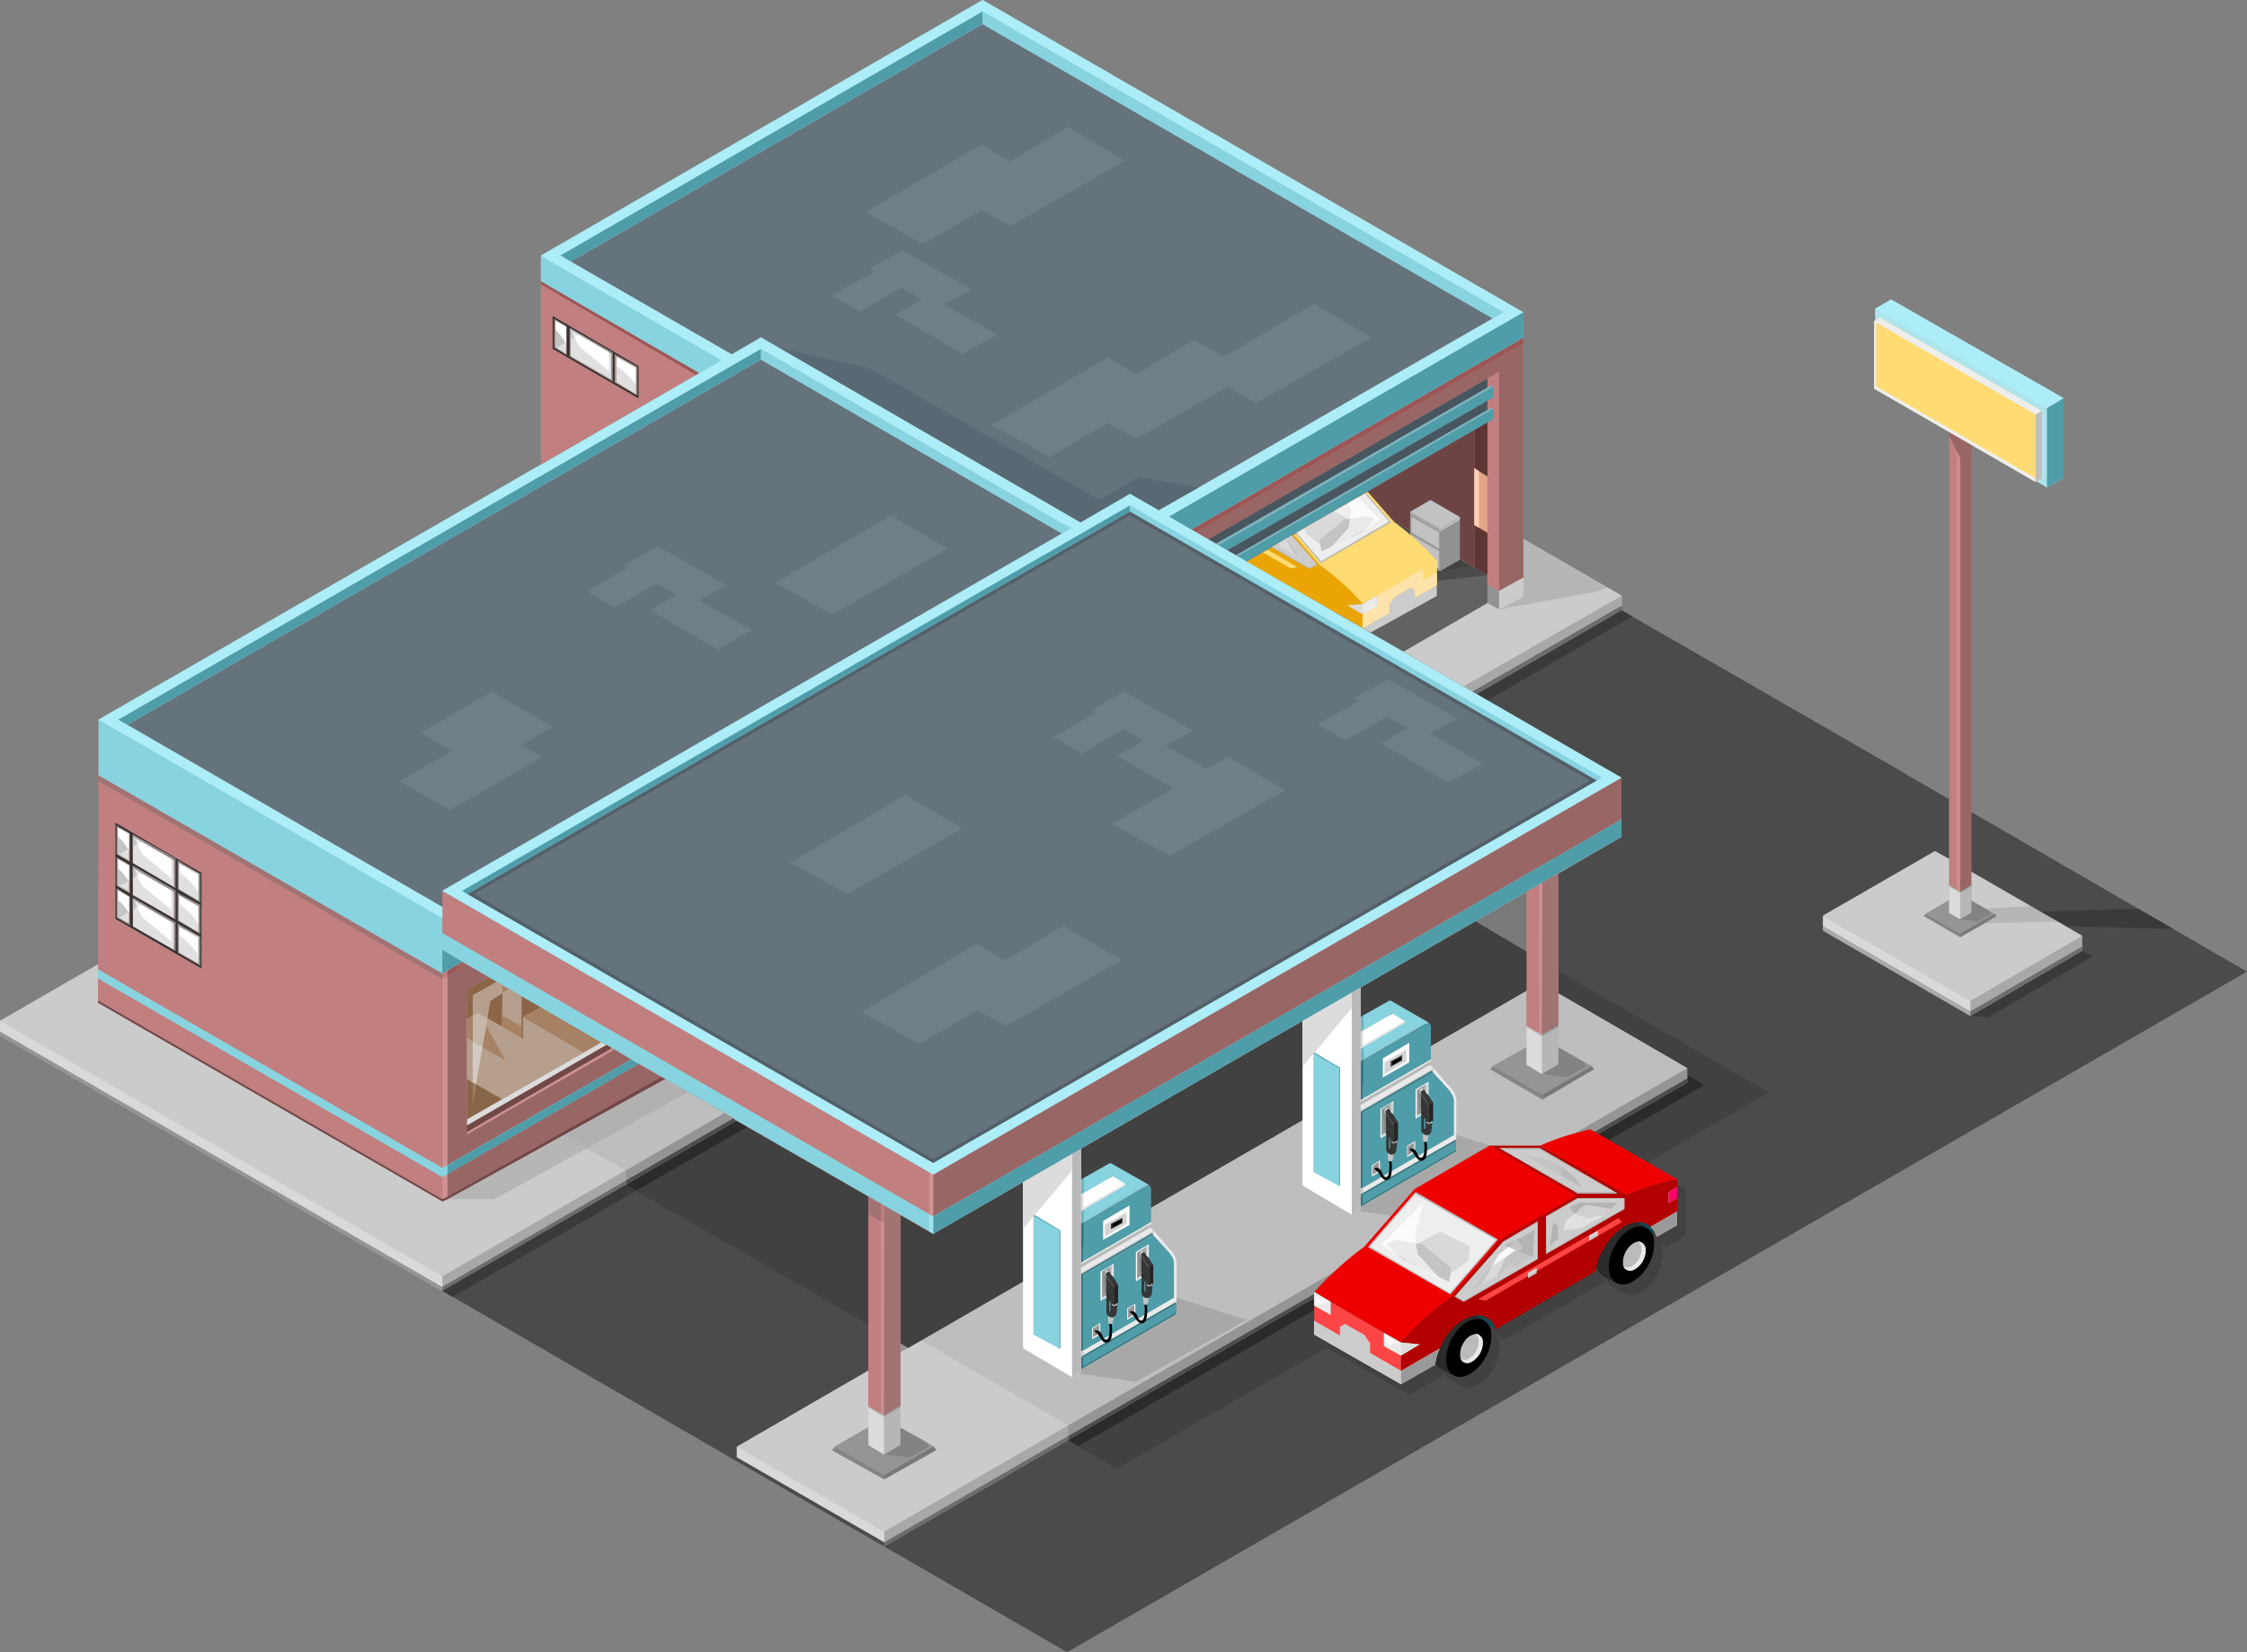 <svg xmlns="http://www.w3.org/2000/svg" viewBox="0 0 537.42 395.16"><rect x="0" y="0" width="537.42" height="395.16" fill="#808080" stroke="none"/><defs><style>.cls-1{fill:#bfbebe;}.cls-1,.cls-10,.cls-11,.cls-12,.cls-13,.cls-14,.cls-15,.cls-16,.cls-17,.cls-18,.cls-19,.cls-2,.cls-20,.cls-21,.cls-22,.cls-23,.cls-24,.cls-25,.cls-26,.cls-27,.cls-28,.cls-29,.cls-3,.cls-30,.cls-31,.cls-32,.cls-33,.cls-34,.cls-35,.cls-36,.cls-37,.cls-38,.cls-39,.cls-4,.cls-40,.cls-41,.cls-42,.cls-43,.cls-44,.cls-45,.cls-46,.cls-47,.cls-48,.cls-49,.cls-5,.cls-50,.cls-51,.cls-52,.cls-53,.cls-54,.cls-55,.cls-56,.cls-57,.cls-58,.cls-59,.cls-6,.cls-60,.cls-61,.cls-62,.cls-63,.cls-64,.cls-65,.cls-66,.cls-67,.cls-68,.cls-69,.cls-7,.cls-70,.cls-71,.cls-72,.cls-73,.cls-74,.cls-75,.cls-76,.cls-77,.cls-78,.cls-79,.cls-8,.cls-80,.cls-81,.cls-82,.cls-83,.cls-84,.cls-85,.cls-86,.cls-87,.cls-88,.cls-89,.cls-9,.cls-90,.cls-91,.cls-92,.cls-93{fill-rule:evenodd;}.cls-2{fill:#b6b6b6;}.cls-3{fill:#cbcbcb;}.cls-4{fill:#939393;}.cls-5{fill:#797979;}.cls-6{fill:#a8a8a8;}.cls-7{fill:#626262;}.cls-8{fill:#959595;}.cls-9{fill:#858585;}.cls-10{fill:#4d4d4d;}.cls-11{fill:#838383;}.cls-12{fill:#dbdbdb;}.cls-13{fill:#6d6d6d;}.cls-14{fill:#d9d9d9;}.cls-15{fill:#b1b1b1;}.cls-16{fill:#4b4b4b;}.cls-17{fill:#424242;}.cls-18{fill:#3a3a3a;}.cls-19{fill:#414141;}.cls-20{fill:#2b2b2b;}.cls-21{fill:#c17f7f;}.cls-22{fill:#9d5656;}.cls-23{fill:#966;}.cls-24{fill:#5d3535;}.cls-25{fill:#6d4444;}.cls-26{fill:#ce9292;}.cls-27{fill:#a17373;}.cls-28{fill:#714848;}.cls-29{fill:#65737c;}.cls-30{fill:#596974;}.cls-31{fill:#536069;}.cls-32{fill:#999;}.cls-33{fill:#333;}.cls-34{fill:#e0e0e0;}.cls-35{fill:#c4c4c4;}.cls-36{fill:#fff;}.cls-37{fill:#e9e9e9;}.cls-38{fill:#707e87;}.cls-39{fill:#87d3df;}.cls-40{fill:#6fbac6;}.cls-41{fill:#4f9da9;}.cls-42{fill:#aaf0fc;}.cls-43{fill:#eaeaea;}.cls-44{fill:#317a85;}.cls-45{fill:#ccc;}.cls-46{fill:#d4d4d4;}.cls-48{fill:#dcdcdc;}.cls-49{fill:#c2c2c2;}.cls-50{fill:#eee;}.cls-51{fill:#373737;}.cls-52{fill:#b3b3b3;}.cls-53{fill:#6f6f6f;}.cls-54{fill:#252525;}.cls-55{fill:#dfdfdf;}.cls-56{fill:#8b8b8b;}.cls-57{fill:#aeaeae;}.cls-58{fill:#b9b9b9;}.cls-59{fill:#aee4ec;}.cls-60{fill:#acedf7;}.cls-61{fill:#d18b8b;}.cls-62{fill:#ffdb73;}.cls-63{fill:#bfbfbf;}.cls-64{fill:#aaa;}.cls-65{fill:#75b8c3;}.cls-66{fill:#485660;}.cls-67{fill:#e2a689;}.cls-68{fill:#919191;}.cls-69{fill:#bbb;}.cls-70{fill:#9c9c9c;}.cls-71{fill:#ffcfb7;}.cls-72{fill:#b69f8c;}.cls-73{fill:#8c6546;}.cls-74{fill:#896548;}.cls-75{fill:#a68163;}.cls-76{fill:#c6b6a8;}.cls-77{fill:#d3cac3;}.cls-78{fill:#9f7b5e;}.cls-79{fill:#9ce1ec;}.cls-80{fill:#46b0ca;}.cls-81{fill:#fee4ab;}.cls-82{fill:#ddd;}.cls-83{fill:#eaa504;}.cls-84{fill:#fbfbfb;}.cls-85{fill:#0d4a51;}.cls-86{fill:#ef0000;}.cls-87{fill:#b30000;}.cls-88{fill:#fe4545;}.cls-89{fill:#c8c8c8;}.cls-90{fill:#f06;}.cls-91{fill:#d0d0d0;}.cls-92{fill:#e1e1e1;}.cls-93{fill:#f7f7f7;}</style></defs><title>Asset 1</title><g id="Layer_2" data-name="Layer 2"><g id="small_biz" data-name="small biz"><path class="cls-1" d="M364.33,138.09V128.9l23.56,13.58v2.42l-35.62,20.52-28.46-16.35,14.43-9.53,17.53-2v2.31l2.76,1.47Zm39.28,120.84L211.48,369.85v-1l-35.28-20.35V346l31.51-18.26v8.57l3.72,2.14,3.95-2.37V321.27l1.86,1.07,147.9-85.45v8.45l3.66,2.08v-.06l3.95-2.2v-7.67l30.89,17.92Zm-38.5-45.65v14.32l-12.34-7.27ZM107,286.83,159.11,258l16.29,9.41.79.62,2.65,1.41-70.62,40.75L0,247.66v-3.49l23.45-13.53v9.19l82.35,47.51Z"/><path class="cls-2" d="M383.66,140.06l.62.39-2,1-23.73,4.34,5.81-3V128.9ZM211.42,338.85l-3.72-2.25v-.28l3.72,2.14v.4l3.95-2.37v9l-3.95,2.37Zm157.36-91-3.66-2.25v-.28l3.66,2.08v.45l3.94-2.37v9l-3.94,2.37ZM135.1,271.55l5.3,3.1L118.2,286.83H107Z"/><path class="cls-3" d="M335.7,155.84l20.07-11.61,2.76,1.52V141.3l5.81-3.21v4.68l-5.81,3,23.73-4.34,2-1,.51.28,3.1,1.75-37.82,21.7ZM211.48,366.36,176.19,346l31.51-18.26v13.58l-7.95,4.57-.79.9,12.51,7,12.51-7-.79-.9-1.41-.85-6.43-3.61V323.3l1.86-1,3-1.75,35.23,20.35ZM107,286.83H118.2l22.21-12.17,9.24,5.24L105.8,305.26,0,244.16l23.45-13.53v9.19l82.35,47.51Z"/><polygon class="cls-4" points="355.76 144.23 355.76 139.84 358.52 141.3 358.52 145.75 355.76 144.23"/><path class="cls-5" d="M384.79,140.74l-.51-.28-.62-.39Zm-15.89,121,11.72-6.82.68.79L368.9,263Zm-3.78-48.47v14.32l-12.34-7.27ZM211.48,353.84v-1.13l11.72-6.82.79.9ZM105,308.3l.85.45.9.56Z"/><path class="cls-6" d="M350.07,164.18l37.82-21.7v2.42l-35.62,20.52ZM255.44,343.47l-44,25.42v-2.54l44-25.42ZM149.65,279.9l.06,2.42L105.8,307.8v-2.54Z"/><polygon class="cls-7" points="355.76 144.23 335.7 155.84 323.81 149.08 338.24 139.55 355.76 137.52 355.76 139.84 355.76 144.23"/><path class="cls-8" d="M403.62,257.86,255.44,343.47v-2.54l109.74-63.3h.11l38.33-22.21Zm-192.2,81v-.4l3.95-2.37v.39Zm5.81-16.51-1.86,1v-2ZM368.9,261.75l-11.84-6.82,8.06-4.51v4.23l3.66,2.25,6.09.85,4.57-2.59-.39-1.07,1.58.85Zm-.11-13.87v-.51l3.94-2.2v.34Zm-147,97.17,1.41.85-11.72,6.82-11.72-6.82,7.95-4.57v4.28l3.72,2.25,6.2.73,4.62-2.59ZM0,246.7,105.8,307.8v1l-.85-.45L0,247.66Zm149.64,33.2,23.62-13.7,2.14,1.24-25.7,14.88Z"/><path class="cls-9" d="M357.06,254.93l11.84,6.82V263l-12.51-7.27ZM211.48,352.72v1.13l-12.51-7,.79-.9Z"/><path class="cls-10" d="M255.44,343.47l148.18-85.62v1.07l-148.18,85.5ZM149.7,282.32l25.7-14.88.79.62L149.7,283.33Z"/><path class="cls-11" d="M368.78,256.9l3.94-2.37v-4.06l6.31,3.61.39,1.07-4.57,2.59ZM215.36,341.44l6.43,3.61.45,1-4.62,2.59-6.2-.73,3.95-2.37Z"/><path class="cls-12" d="M365.12,245.63l3.66,2.25v9l-3.66-2.25v-9Zm-157.42,91,3.72,2.25v9l-3.72-2.25v-9Z"/><path class="cls-13" d="M255.44,343.47v1l-44,25.42v-1ZM149.7,282.32v1L105.8,308.75v-1Z"/><path class="cls-14" d="M176.19,346l35.28,20.35v2.54l-35.28-20.35ZM105.8,307.8,0,246.7v-2.54l105.79,61.1Z"/><polygon class="cls-15" points="140.4 274.65 135.1 271.56 159.12 258.03 164.58 261.24 140.4 274.65"/><polygon class="cls-1" points="140.4 274.65 164.58 261.24 173.26 266.2 149.65 279.9 140.4 274.65"/><path class="cls-16" d="M387.89,146l67.47,38.83.51-.23-.51.28,82.06,47.51L255.21,395.16,214,371.32h-.06L105.8,308.75l70.4-40.69,31.51,18.09v41.6L176.19,346v2.54l35.28,20.35v1L403.62,258.93v-3.49l-30.89-17.92V208.94l15-8.79V186l-35.51-20.57,35.62-20.52Zm-49.65-6.43-14.43,9.53-25.65-14.77,25.93-15,31.68,18.26Zm-115,155.56,129.58-74.79,12.34,7.27v9.3l-147.9,85.45-1.86-1.07V290.6Z"/><polygon class="cls-16" points="349.17 133.86 344.43 136.62 351.99 135.38 355.76 137.52 338.24 139.55 323.81 149.08 298.16 134.31 324.09 119.26 349.17 133.86"/><polygon class="cls-17" points="349.17 133.86 351.99 135.38 344.43 136.62 349.17 133.86"/><polygon class="cls-13" points="387.89 145.98 353.28 166.04 352.27 165.42 387.89 144.91 387.89 145.98"/><path class="cls-18" d="M353.28,166,387.89,146l2.54,1.41-34.72,20.12ZM149.7,283.33l2.42,1.47-43.91,25.42-2.42-1.47Z"/><path class="cls-19" d="M223.2,295.11l129.58-74.79,12.34,7.27v9.3l-147.9,85.45-1.86-1.07V290.6Zm34.66,50.78,149.81-86.4-4.06-2.31v-1.75l-30.89-17.92v-5.24l50.33,29-155.9,90ZM152.13,284.8l26.72-15.33,28.86,16.68v30.66Z"/><path class="cls-20" d="M257.86,345.9l-2.42-1.47,148.18-85.5v-1.75l4.06,2.31Zm-79-76.43L152.13,284.8l-2.42-1.47,26.49-15.27Z"/><polygon class="cls-21" points="358.52 141.3 355.76 139.84 355.76 137.52 324.09 119.26 298.16 134.31 387.78 186 387.78 200.14 372.73 208.94 372.73 245.18 368.78 247.38 368.78 247.43 365.12 245.35 365.12 213.28 223.2 295.11 215.37 290.61 215.37 336.09 211.42 338.46 207.7 336.31 207.7 286.15 176.19 268.06 175.4 267.44 159.12 258.03 106.98 286.83 105.8 287.33 23.45 239.82 23.56 172.13 129.36 111.09 129.36 61.1 235.03 0 364.33 74.68 364.33 138.09 358.52 141.3"/><path class="cls-22" d="M364.33,82.18,286.1,127.32l-1.18-.68,79.42-45.88Zm-235-14.94,37.93,22-.73.45L129.36,68Zm-20,163.45,1.13.68L107,233.51v-1.35Z"/><path class="cls-23" d="M286.1,127.32l78.23-45.15v55.91l-5.81,3.21V88.94l-2.76,1.58v2.14l.79-.45.56.34V95l-1.35.85V98l.79-.45.56.28v2.42l-1.35.68-3.16,1.86-28.52,16.46-25.93,15ZM223.2,280.91,387.78,186v9.86l-1,.73L223.2,290.94ZM107,278.71v-45.2l3.55-2.14-1.13-.68,1.13-.68,33.25,19.33,1.3.56,5.92,3.5Zm51.18-21.14L107,286.21v-5.35l45.77-26.38Z"/><path class="cls-21" d="M355.76,137.52V100.94l1.35-.68V97.85l-.56-.28-.79.45v-2.2l1.35-.85V92.55l-.56-.34-.79.45V90.52l2.76-1.58V141.3l-2.76-1.47Zm-145,154.72v45.82l-3-1.75v-46Z"/><polygon class="cls-24" points="352.61 135.72 352.61 102.81 355.76 100.94 355.76 137.52 352.61 135.72"/><polygon class="cls-25" points="324.09 119.26 352.61 102.81 352.61 135.72 324.09 119.26"/><path class="cls-26" d="M223.2,280.91v10l-1-.62v-10Zm145.7-69.83-.11,36.3v.06l-.68-.39V211.47ZM107,233.51v45.2l-1.18.68v-45.2Zm0,47.35v5.35l-1.18.62v-5.3Zm104.5,11.84-.06,45.77-.68-.39V292.24Z"/><path class="cls-27" d="M368.78,247.37l.11-36.3V211l3.83-2.14v36.3Zm-263-13.19-82.23-47.4v-1.35l82.23,47.4Zm104.95,58.05-3-1.92v-4.17l3,1.8Zm.68,46.22.06-45.77v-4.34l3.89,2.25v45.48Z"/><polygon class="cls-28" points="106.98 286.21 158.16 257.58 159.12 258.03 106.98 286.83 105.8 287.33 23.45 239.82 23.45 239.31 105.8 286.83 106.98 286.21"/><path class="cls-29" d="M270.26,118.14,258.43,125,182,80.71l-7,4.06L136.51,62.56,235,5.75l122,70.4-70.45,40.52h.06l-9.52,5.41ZM382,186.67,223.2,278.2,111.71,213.84l158.55-91.53ZM105.8,213.05v3.89L30.44,173.37,182,86l72,41.6Z"/><polygon class="cls-30" points="270.26 118.14 258.43 125.01 186.17 83.19 208.21 88.15 262.99 119.6 272.4 114.08 286.61 116.67 286.66 116.67 277.14 122.08 270.26 118.14"/><path class="cls-31" d="M380.22,186.67l-110-63.41-156.8,90.58L223.2,277.25Zm1.75,0L223.2,278.2,111.71,213.84l158.55-91.53Z"/><path class="cls-13" d="M30.83,199.41l-2.59-1.47v-.23Zm11.95,6.93v6.31l4.73,2.82V209Zm4.9,2.65v6.71l-5-3v-6.6Zm-14.82-2-1.13-.68v-6.48l10.09,5.75v6.59l-.23-.11v-6.31L31.79,200v6.37Zm-4.62-2.76,2.59,1.52v.11Z"/><path class="cls-32" d="M30.83,199.41l-2.59-1.69v6.54l2.59,1.63v-6.48Zm11.67,6.37L47.91,209v6.88l-5.41-3.21ZM47.69,209l-5-2.93v6.6l5,3Zm-14.82-2,8.74,5.07.23.11v-6.59l-10.09-5.75v-.28L42,205.39v7.1l-10.26-6v-.11Zm-1.8-.85-3.16-1.86v-6.88l3.16,1.86Z"/><path class="cls-33" d="M48.19,216.54,27.62,204.6v-7.83l20.57,12ZM42.5,205.78v6.88l5.41,3.21V209Zm-10.77.56v.11l10.26,6v-7.1l-10.26-5.81v6.76Zm-.68-.17V199.3l-3.16-1.86v6.88Z"/><path class="cls-34" d="M28.24,197.95l2.59,1.47v6.37l-2.59-1.52Zm14.54,8.4L47.52,209v6.48l-4.73-2.82Zm-1.18,5.75L32.86,207l-1.07-.68V200l9.81,5.8Z"/><path class="cls-35" d="M33.93,201.21l-2.14,1.3V200Zm-5.41,3.1-.28-.06v-6.31l2.59,1.47v3.66Z"/><path class="cls-36" d="M32.81,201.83l.85-.51L41,205.39v4.68l-7-5.8Zm-2,1.51c0-.1,0-.16-.11-.16a11.28,11.28,0,0,0-2.48-3v-2.2l2.59,1.47Z"/><polygon class="cls-37" points="32.81 201.83 32.19 200.43 33.65 201.33 32.81 201.83"/><path class="cls-36" d="M43,206.74l4.4,2.54v4a16,16,0,0,0-4.4-4.51Z"/><path class="cls-13" d="M30.83,207l-2.59-1.52v-.28L30.83,207Zm0,6.26v.17l-2.59-1.63Zm.9.68v-6.54l10.09,5.75v6.6l-.23-.11v-6.37l-9.81-5.75V214l1.07.62Zm10.93-.39,5,3.1v6.59l-5-3Zm.11,6.65L47.52,223v-6.37L42.78,214Z"/><path class="cls-32" d="M28.24,211.81l2.59,1.63V207l-2.59-1.75v6.6Zm-.34.06V205l3.16,1.86v6.88ZM31.74,214l1.13.62,8.74,5.07.23.11v-6.6l-10.09-5.75V207L42,212.94v7l-10.26-5.8Zm10.93-.39v6.65l5,3v-6.59l-5-3.1,5.24,2.87v7l-5.41-3.21v-6.76Z"/><path class="cls-34" d="M30.83,207v6.26l-2.59-1.47V205.5Zm2,7.55L31.79,214v-6.43l9.81,5.75v6.37Zm9.92,5.64V214l4.73,2.71V223Z"/><path class="cls-33" d="M27.62,204.26l20.57,12v7.83L27.62,212.2Zm.28,7.61,3.16,1.86v-6.88L27.9,205Zm3.83-4.45v6.71L42,219.93v-7L31.74,207Zm10.93,6.14-.17-.11v6.76l5.41,3.21v-7Z"/><path class="cls-35" d="M33.93,208.77l-2.14,1.3v-2.54Zm-5.41,3.1-.28-.06V205.5L30.83,207v3.61Z"/><path class="cls-36" d="M28.24,207.75V205.5L30.83,207v3.88c0-.1,0-.16-.11-.16A10.43,10.43,0,0,0,28.24,207.75Zm5.41,1.13L41,212.94v4.68l-7-5.8-1.24-2.42Z"/><polygon class="cls-37" points="33.65 208.88 32.81 209.39 32.19 207.81 33.65 208.88"/><path class="cls-36" d="M43,216.26v-2l4.4,2.59v4A16.56,16.56,0,0,0,43,216.26Z"/><path class="cls-13" d="M28.92,219.76l1.92,1.07v.06Zm2.82-4.85,10.09,5.81v6.48H41.6v-6.37l-9.81-5.75v6.43l1.18.68-1.24-.68Zm-3.49-2v-.17l2.59,1.63v.11Zm19.28,17.59V224.1l-4.73-2.59v6.31Zm-4.85-2.71v-6.59l5,2.87v6.71Z"/><path class="cls-32" d="M31.74,214.91v-.28L42,220.55v6.93l-10.26-5.86v-.11l1.24.68,8.62,5h.23v-6.48Zm-2.82,4.85,1.92,1.13V214.4l-2.59-1.63v6.59Zm-1-.28v-7l3.16,1.92v6.88Zm20,11.5-5.41-3.1v-7L47.91,224Zm-5.24-3.16,5,3V224.1l-5-2.87Z"/><path class="cls-34" d="M28.24,212.94l2.59,1.58v6.31l-1.92-1.07-.68-.4ZM41.6,227.2l-8.62-5-1.18-.68v-6.43l9.81,5.75Zm5.92,3.33-4.73-2.71V221.5l4.73,2.59Z"/><path class="cls-33" d="M27.62,211.81l20.57,12v7.83L27.62,219.76Zm.28,7.67,3.16,1.8V214.4l-3.16-1.92Zm3.83,2v.11L42,227.48v-6.93l-10.26-5.92v6.88ZM47.91,231V224l-5.41-3.16v7Z"/><path class="cls-35" d="M33.93,216.26l-2.14,1.35v-2.54Zm-5.69,3.1v-6.43l2.59,1.58v3.61l-2.31,1.35Z"/><path class="cls-36" d="M28.24,215.3v-2.37l2.59,1.58v3.93q0-.16-.11-.16A9.5,9.5,0,0,0,28.24,215.3Zm5.41,1.07L41,220.55v4.62l-7-5.81-1.24-2.42Z"/><polygon class="cls-37" points="33.65 216.38 32.81 216.94 32.19 215.47 33.65 216.38"/><path class="cls-36" d="M47.35,224.38v3.89a16.46,16.46,0,0,0-4.4-4.45v-2Z"/><path class="cls-13" d="M136.34,85.16V78.57l10,5.81V91Zm.11,0,9.75,5.64V84.6l-9.75-5.86Zm-1.07-.56V78.17l-2.54-1.47V83Zm.06.06L132.74,83V76.54l2.71,1.63Zm16.91,3.21v6.59l-5.13-3.1V84.88Zm-5-2.71v6.2l4.73,2.93V87.87Z"/><path class="cls-32" d="M136.34,85.16l10,5.81V84.37l-10-5.81Zm-.11.11v-7l10.31,5.92v7Zm-.68-.34-3-1.8V76.26l3,1.75Zm-.11-.28V78.17l-2.71-1.63V83Zm16.91,3.21-5.13-3v6.48l5.13,3.1ZM147,84.66l5.47,3.1v6.88L147,91.48Z"/><path class="cls-33" d="M136.23,85.28l10.31,6v-7l-10.31-5.92Zm-.68-.34V78l-3-1.75v6.88Zm-3.38-9.36,20.57,12v7.72L132.17,83.42ZM147,84.66v6.82l5.47,3.16V87.76Z"/><path class="cls-34" d="M135.39,84.6,132.85,83V76.71l2.54,1.47Zm1.07.56V78.74l9.75,5.86v6.2Zm10.93,0,4.73,2.71v6.43l-4.73-2.93Z"/><path class="cls-35" d="M136.46,81.16V78.74l2,1.3Zm-3.33,2-.28-.11V76.71l2.54,1.47v3.66Z"/><path class="cls-36" d="M135.27,82.06a12.2,12.2,0,0,0-2.42-3.21V76.71l2.54,1.47v3.89Zm3-2,7.38,4.11v4.57l-7-5.75-1.3-2.42Z"/><polygon class="cls-37" points="138.26 80.09 137.3 80.6 136.74 79.13 138.26 80.09"/><path class="cls-36" d="M147.5,87.59v-2L152,88v3.89A17.35,17.35,0,0,0,147.5,87.59Z"/><polygon class="cls-38" points="149.36 135.1 157.31 130.65 173.77 139.95 167.18 143.56 179.86 150.71 171.63 155.34 155.56 145.98 161.82 142.26 157.09 139.55 147.11 145.36 140.4 141.47 150.32 135.66 149.36 135.1"/><polygon class="cls-38" points="213.05 123.27 226.69 131.21 199.08 146.94 185.44 139.38 213.05 123.27"/><polygon class="cls-38" points="234.7 34.61 241.46 38.61 255.44 30.38 269.08 38.44 241.57 54.11 234.87 50.22 220.78 58.39 207.02 50.73 234.7 34.61"/><polygon class="cls-38" points="220.44 71.58 215.65 68.76 205.67 74.51 198.96 70.68 209 64.99 207.93 64.31 215.87 59.86 232.44 69.27 225.74 72.76 238.47 80.03 230.3 84.66 214.13 75.19 220.44 71.58"/><polygon class="cls-38" points="300.42 96.38 286.72 88.83 314.28 72.71 327.98 80.66 300.42 96.38"/><path class="cls-38" d="M107.77,179.85v-.23c0-.11,0-.17-.06-.17l-7.1-4.17,17-9.86,14.54,8.4-7.1,4.17H125s-.06.06-.17.06v.17c.11,0,.17.07.17.11a.05.05,0,0,1,.06.06l4.62,2.65L107.6,193.77l-12.06-6.93,12.17-7Z"/><polygon class="cls-38" points="293.65 180.98 307.29 188.98 279.68 204.71 265.98 197.04 293.65 180.98"/><polygon class="cls-38" points="233.57 225.73 240.45 229.68 254.31 221.45 268.18 229.62 240.67 245.4 233.74 241.63 219.87 249.69 206.01 242.02 233.57 225.73"/><polygon class="cls-38" points="268.68 174.38 258.71 180.19 252 176.3 261.92 170.5 260.96 169.93 268.91 165.42 285.37 174.78 278.77 178.33 291.51 185.55 283.23 190.17 267.16 180.75 273.48 177.09 268.68 174.38"/><polygon class="cls-38" points="265.08 101.11 251.04 109.29 237.23 101.62 264.91 85.5 271.67 89.5 285.65 81.22 299.29 89.28 271.78 105 265.08 101.11"/><polygon class="cls-38" points="341.9 175.34 354.64 182.62 346.46 187.24 330.29 177.77 336.6 174.16 331.81 171.34 321.83 177.09 315.13 173.31 325.16 167.56 324.09 166.89 332.04 162.44 348.61 171.85 341.9 175.34"/><polygon class="cls-38" points="216.49 190.17 230.19 198.11 202.63 213.84 188.99 206.29 216.49 190.17"/><path class="cls-39" d="M264.4,282.32l1.75-1-.06-.06Zm10.31,1.13a1.32,1.32,0,0,0-.79.17l-14.82,8.51v-2.82l-.56.4v-4l.56-.28v-3.66l6.2-3.5a.6.6,0,0,1,.51,0l8.12,4.62A2.12,2.12,0,0,1,274.71,283.45Z"/><path class="cls-40" d="M258.54,285.7v-3.55l.56-.39v3.66Zm.56,6.71-.56.4v-3.1l.56-.4v3.1Z"/><path class="cls-36" d="M258.54,289.7v12.68l16.57-9.58v.79l-16.57,9.58v1.35L276,294.44l.22.11-.68.39-17,9.81V328.2l-.51.28-1.63.9-11.72-6.93V282.6l13.87-7.95v15ZM259.1,323l21.7-12.62.62-.28v.11l-22.32,13Z"/><path class="cls-41" d="M273,293.65,258.54,302l.56-.39v-9.19l14.82-8.62a2.36,2.36,0,0,1,1-.23,2.12,2.12,0,0,1,.39.68v8Zm7.83,16.68L259.1,323v-18l16.68-9.64,4.06,4.45.68,1.13a3.24,3.24,0,0,1,.28,1.35Zm.51,1.58h.11v1.47c-.07.38-.21.6-.39.68L259.1,326.73v-2.09Z"/><path class="cls-42" d="M259.1,292.41v-.28l14.82-8.51a1.32,1.32,0,0,1,.79-.17.68.68,0,0,1,.17.11,2.36,2.36,0,0,0-1,.23Z"/><path class="cls-43" d="M259.1,323v.17l-.56.39v-.28Zm22.32-12.91-.62.28v-8.12a3.24,3.24,0,0,0-.28-1.35l-.68-1.13-4.06-4.45v-.06l-.28-.28.68-.39,4.17,4.85a4.75,4.75,0,0,1,1.07,2.54Zm-6.31-17.25-16.57,9.58V302L273,293.65l2.31-1.35v.39Zm0,.79.17.06.68.79-17.42,10.09v-1.35Zm-16,29.53,22.32-13v1.18l-.11.06L259.1,324.2Z"/><path class="cls-44" d="M258.54,327.52v-3l.56-.34,22.21-12.79v.51L259.1,324.65v2.09L281,314.05c.19-.07.32-.3.39-.68v.39a.86.86,0,0,1-.39.73Zm17.25-32.24-16.68,9.64v18l-.56.28V304.75l17-9.81.28.28Zm-17.25-2.48.56-.4v9.19l-.56.39Z"/><path class="cls-6" d="M281.31,311.4l.11-.06v-1l16.74,5.35-26.55,14.82-13.58-2,.51-.28v-.68l22.49-13a.86.86,0,0,0,.39-.73v-1.86h-.11Z"/><polygon class="cls-45" points="259.1 324.2 258.54 324.54 258.54 323.52 259.1 323.13 259.1 324.2"/><polygon class="cls-36" points="263.84 296.52 263.84 292.01 270.15 288.29 270.15 292.97 263.84 296.52"/><polygon class="cls-46" points="269.47 292.69 264.23 295.79 264.23 292.97 269.47 289.87 269.47 292.69"/><path class="cls-33" d="M268.46,291.22v1.3L265.7,294v-1.3Zm-.11,1.13v-.85L266,292.75v1Z"/><polygon class="cls-47" points="268.35 292.35 265.98 293.76 265.98 292.75 268.35 291.51 268.35 292.35"/><polygon class="cls-36" points="258.54 285.7 266.15 281.31 269.08 283.11 269.08 283.5 258.54 289.7 258.54 285.7"/><polygon class="cls-48" points="259.1 285.42 259.1 288.91 269.08 283.17 269.08 283.5 258.54 289.7 258.54 285.7 259.1 285.42"/><polygon class="cls-36" points="263.56 310.33 263.56 310.73 264.63 310.05 264.63 310.33 263.22 311.12 263.22 304.13 266.37 302.27 266.37 305.65 266.15 305.26 266.15 302.67 265.75 302.83 263.56 304.19 263.56 310.33"/><path class="cls-32" d="M264.63,309.71l-1.07.62v-6.14l2.2-1.35.39-.17v2.59l-.39-.4-.28-.56c-.08-.07-.13-.11-.17-.11l-.11-.06-.28-.4a.91.91,0,0,0-.79.4V305l.39.56v3.33c.08.07.11.13.11.17Z"/><polygon class="cls-14" points="263.56 310.33 264.63 309.71 264.63 310.05 263.56 310.73 263.56 310.33"/><path class="cls-49" d="M266.43,315l-.28,1.35c0,.07-.06.15-.17.23s0,.07-.11.11a1.08,1.08,0,0,1-.51,0,0,0,0,0,0-.06-.06l-.23-.17-.11-1.75.23.11a.7.7,0,0,0,.28.17,1.51,1.51,0,0,0,.56.11A.7.7,0,0,0,266.43,315Z"/><polygon class="cls-50" points="261.19 320.31 261.19 317.6 263.16 316.42 263.16 318.62 262.82 319.41 261.19 320.31"/><path class="cls-51" d="M264.91,303.74l.28.4.11.06s.09,0,.17.11l.28.56.39.4,1.24,2v4.28l-.17.11V312a10.5,10.5,0,0,1-.17,2,1.11,1.11,0,0,1-.11.51,1.9,1.9,0,0,1-.51.45.7.7,0,0,1-.39.11,1.51,1.51,0,0,1-.56-.11.7.7,0,0,1-.28-.17l-.23-.11a1.27,1.27,0,0,1-.34-.79V309s0-.09-.11-.17v-3.33l-.39-.56v-.85A.91.91,0,0,1,264.91,303.74Zm.68,9.75V311l-.28.45v2.31Z"/><path class="cls-45" d="M264.12,304.13a.91.91,0,0,1,.79-.4l.28.4.11.06h-.11a.84.84,0,0,0-.56.51Z"/><path class="cls-52" d="M264.12,304.13l.51.56a.1.1,0,0,0-.11.11v.73l-.39-.56Z"/><path class="cls-51" d="M267.39,307.29l-1,.51-1.92-3a.1.1,0,0,1,.11-.11.84.84,0,0,1,.56-.51h.11s.09,0,.17.11l.28.56.39.4Z"/><polygon class="cls-53" points="266.43 307.8 266.43 312.13 266.37 312.08 266.37 307.96 264.51 305.09 264.51 304.81 266.43 307.8"/><path class="cls-54" d="M264.63,309.71V309l1.07,1.24Zm1.8,2.42V307.8l1-.51v4.28l-.17.11Z"/><path class="cls-49" d="M266.37,312.08l.06.06.79-.45V312c-.07.19-.34.32-.79.39h-.06c-.23-.07-.36-.15-.39-.23a.6.6,0,0,1-.11-.34Z"/><polygon class="cls-8" points="262.88 316.81 262.88 318.39 262.6 319.13 261.41 319.8 261.41 317.71 262.88 316.81"/><path class="cls-47" d="M265.36,316.64a1.08,1.08,0,0,0,.51,0,10.13,10.13,0,0,1,.11,1.41,9.38,9.38,0,0,1-.23,2.14,2.17,2.17,0,0,0-.17.45,1.2,1.2,0,0,1-1.92,0,2.78,2.78,0,0,1-.51-.73l-.56-.79a3.77,3.77,0,0,0-.68-.56c-.19-.11-.13-.24.17-.4a1.59,1.59,0,0,1,.79.23h.06l.23.23a2.24,2.24,0,0,1,.56,1q.39.85.9.79t.68-1.18a10.26,10.26,0,0,0,0-2.65A0,0,0,0,1,265.36,316.64Z"/><polygon class="cls-55" points="265.75 304.86 265.75 302.83 266.15 302.67 266.15 305.26 265.75 304.86"/><path class="cls-56" d="M264.12,305l.39.56v3.33c.08.07.11.13.11.17v.68l-.39.22-.39-5.07.28-.68Z"/><path class="cls-57" d="M265.75,302.84v2l-.28-.56c-.08-.07-.13-.11-.17-.11l-.11-.06v-.9Z"/><path class="cls-32" d="M273,305.09l-1.07.56v-6.09l2.59-1.58v2.65l-.4-.39-.28-.62a.43.43,0,0,0-.17-.06l-.11-.11-.28-.39a.91.91,0,0,0-.79.39v.9l.4.56v3.27a.33.33,0,0,1,.11.23Z"/><polygon class="cls-36" points="271.95 305.65 271.95 306.05 273.02 305.37 273.02 305.65 271.67 306.44 271.67 299.45 274.77 297.59 274.77 301.03 274.55 300.64 274.55 297.99 271.95 299.57 271.95 305.65"/><polygon class="cls-14" points="273.02 305.37 271.95 306.05 271.95 305.65 273.02 305.09 273.02 305.37"/><path class="cls-49" d="M274.43,310.39a1.26,1.26,0,0,0,.4-.06l-.28,1.35c0,.07-.06.13-.17.17a.17.17,0,0,1-.06.11h-.06c-.08.07-.24.07-.51,0a0,0,0,0,0-.06-.06.61.61,0,0,1-.23-.11l-.06-1.75.17.06a1.85,1.85,0,0,0,.28.23A2.88,2.88,0,0,0,274.43,310.39Z"/><polygon class="cls-50" points="271.56 311.8 271.56 314 271.22 314.73 269.58 315.63 269.58 312.93 271.56 311.8"/><path class="cls-51" d="M273.7,299.57a.43.43,0,0,1,.17.06l.28.62.4.39,1.3,2V307l-.23.06v.28a11.45,11.45,0,0,1-.17,2.08.8.8,0,0,1-.11.45,1.63,1.63,0,0,1-.51.51,1.26,1.26,0,0,1-.4.06,2.88,2.88,0,0,1-.56-.06,1.85,1.85,0,0,1-.28-.23l-.17-.06a1.32,1.32,0,0,1-.4-.79v-4.85a.33.33,0,0,0-.11-.23v-3.27l-.4-.56v-.9a.91.91,0,0,1,.79-.39l.28.39Zm0,7.16V309l.28-.23v-2.54Z"/><path class="cls-45" d="M272.52,299.45a.91.91,0,0,1,.79-.39l.28.39.11.11h-.11a.69.69,0,0,0-.56.45Z"/><path class="cls-51" d="M274.83,303.12l-1.92-3A.1.1,0,0,1,273,300a.69.69,0,0,1,.56-.45h.11a.43.43,0,0,1,.17.06l.28.62.4.39,1.3,2Z"/><path class="cls-52" d="M272.91,300.13v.79l-.4-.56v-.9l.51.56A.1.1,0,0,0,272.91,300.13Z"/><path class="cls-54" d="M273,305.09v-.68l1.07,1.24Zm1.8,2.42v-4.4l1-.45V307l-.23.06Z"/><polygon class="cls-53" points="272.91 300.13 274.83 303.12 274.83 307.51 274.77 307.4 274.77 303.34 272.91 300.41 272.91 300.13"/><path class="cls-49" d="M274.83,307.51l.79-.51v.28q-.11.34-.79.39h-.06c-.22,0-.36-.09-.39-.17a.91.91,0,0,1-.11-.4l.51.28Z"/><polygon class="cls-8" points="270.99 314.45 269.81 315.18 269.81 313.04 271.28 312.13 271.28 313.71 270.99 314.45"/><path class="cls-47" d="M274.32,312q.06.85.06,1.47a9.81,9.81,0,0,1-.23,2.14,1.26,1.26,0,0,1-.17.4q-1,1-1.86,0a1.66,1.66,0,0,1-.56-.73l-.56-.79-.68-.56q-.28-.17.17-.34a2,2,0,0,1,.79.17l.06.06a.63.63,0,0,1,.23.23,1.87,1.87,0,0,1,.56,1q.39.9.9.79t.68-1.18a10.32,10.32,0,0,0,0-2.65,0,0,0,0,1,.06.06c.26.07.43.07.51,0Z"/><polygon class="cls-55" points="274.15 300.24 274.15 298.21 274.55 297.99 274.55 300.64 274.15 300.24"/><path class="cls-57" d="M274.15,298.21v2l-.28-.62a.43.43,0,0,0-.17-.06l-.11-.11v-.85Z"/><path class="cls-56" d="M272.91,304.19a.33.33,0,0,1,.11.23v.68l-.39.17-.4-5,.28-.68v.79l.4.56Z"/><polygon class="cls-58" points="256.4 280.01 256.4 275.95 258.54 274.65 258.54 302.38 275.11 292.8 275.11 293.59 258.54 303.17 258.54 304.53 275.95 294.44 276.18 294.55 258.54 304.75 258.54 328.2 256.4 329.38 256.4 280.01"/><polygon class="cls-48" points="256.4 275.95 256.4 280.01 247.38 290.72 247.15 290.77 247.15 290.94 244.67 293.99 244.67 282.6 256.4 275.95"/><polygon class="cls-39" points="247.38 290.72 247.49 290.66 253.58 294.27 253.58 322.45 253.41 322.56 247.15 319.18 247.15 290.77 247.38 290.72"/><polygon class="cls-41" points="247.38 290.72 247.49 290.66 253.58 294.27 253.58 322.45 253.41 322.56 253.41 294.32 247.15 290.77 247.38 290.72"/><path class="cls-40" d="M325.44,246.81v-3.55l.56-.4v3.66Zm0,7.1v-3.1l.56-.39v3.1Z"/><path class="cls-36" d="M325.44,243.26v20.23L342,253.91v.79l-16.57,9.58v1.35l17.47-10.09.17.11-.68.39-17,9.81v23.45l-.51.28-1.63.9-11.72-6.93V243.71l13.86-7.95Zm.56,40.81,21.76-12.63.56-.28v.11l-22.32,13Z"/><path class="cls-39" d="M325.44,246.81l.56-.28v-3.66l6.2-3.49a.6.6,0,0,1,.51,0l8.12,4.68a2.63,2.63,0,0,1,.79.51,1.31,1.31,0,0,0-.79.17L326,253.24v-2.82l-.56.39Zm7.61-4.4-.06-.06-1.69,1.07Z"/><path class="cls-42" d="M326,253.52v-.28l14.82-8.51a1.31,1.31,0,0,1,.79-.17.37.37,0,0,1,.17.17,2.66,2.66,0,0,0-1,.23Z"/><path class="cls-41" d="M339.87,254.76l-13.87,8v-9.24L340.83,245a2.66,2.66,0,0,1,1-.23,1.58,1.58,0,0,1,.4.62v8Zm7.89,16.68L326,284.07V266l16.68-9.64,4.06,4.45.68,1.13a4,4,0,0,1,.34,1.35Zm.45,1.58h.11v1.47q-.11.56-.39.68L326,287.84v-2.08Z"/><path class="cls-43" d="M326,262.76l13.87-8,2.31-1.35v.39l-.17.11-16.57,9.58v-.39Zm16.91-7.21-17.47,10.09v-1.35L342,254.7l.17.11Zm-.51.51.68-.39,4.17,4.85a4.74,4.74,0,0,1,1.07,2.54v8.12l-.56.28v-8.12a4,4,0,0,0-.34-1.35l-.68-1.13-4.06-4.45v-.06Zm-17,28.58v-.28l.56-.28v.23l22.32-13v1.18l-.11.06L326,285.31v-1Z"/><path class="cls-44" d="M342.69,256.39,326,266v18l-.56.28V265.86l17-9.81.28.28ZM326,253.52v9.24l-.56.34v-9.19Zm0,31.79,22.21-12.79V273L326,285.76v2.08l21.93-12.68q.28-.11.39-.68v.39a.86.86,0,0,1-.39.73l-22.49,13v-3Z"/><polygon class="cls-45" points="326 285.31 325.44 285.64 325.44 284.63 326 284.29 326 285.31"/><path class="cls-6" d="M324.93,289.59l.51-.28v-.68l22.49-13a.86.86,0,0,0,.39-.73V273h-.11v-.51l.11-.06v-1l16.8,5.35-26.6,14.82Z"/><polygon class="cls-36" points="337.05 249.4 337.05 254.08 330.74 257.69 330.74 253.12 337.05 249.4"/><polygon class="cls-46" points="336.38 253.8 331.13 256.9 331.13 254.08 336.38 250.98 336.38 253.8"/><path class="cls-33" d="M335.36,253.63l-2.76,1.52v-1.3l2.76-1.52Zm-2.48.23v1l2.37-1.35v-.9Z"/><polygon class="cls-47" points="332.88 253.86 335.25 252.62 335.25 253.52 332.88 254.87 332.88 253.86"/><polygon class="cls-36" points="333.05 242.41 335.98 244.22 335.98 244.61 325.44 250.81 325.44 246.81 333.05 242.41"/><polygon class="cls-48" points="326 246.53 326 250.02 335.98 244.28 335.98 244.61 325.44 250.81 325.44 246.81 326 246.53"/><polygon class="cls-36" points="330.46 271.44 330.46 271.84 331.53 271.16 331.53 271.44 330.18 272.23 330.18 265.24 333.27 263.38 333.27 266.76 333.05 266.37 333.05 263.78 332.65 263.95 330.46 265.3 330.46 271.44"/><path class="cls-32" d="M331.53,270.88l-1.07.56V265.3l2.2-1.35.39-.17v2.59l-.39-.34-.28-.62c-.07-.07-.13-.11-.17-.11l-.11-.06-.28-.39a.91.91,0,0,0-.79.39v.85l.4.62V270c.07.07.11.13.11.17Z"/><polygon class="cls-14" points="330.46 271.44 331.53 270.88 331.53 271.16 330.46 271.84 330.46 271.44"/><path class="cls-49" d="M332.94,276.18a.7.7,0,0,0,.39-.11l-.28,1.41s-.06.09-.17.17a.17.17,0,0,1-.06.11h-.06a1.07,1.07,0,0,1-.51,0,.05.05,0,0,0-.06-.06l-.22-.17-.06-1.75.17.11a.72.72,0,0,0,.28.17A1.51,1.51,0,0,0,332.94,276.18Z"/><polygon class="cls-50" points="329.73 280.52 328.09 281.42 328.09 278.71 330.06 277.53 330.06 279.73 329.73 280.52"/><path class="cls-51" d="M332.66,266l.39.34,1.3,2.09v4.23l-.23.11v.28a10.53,10.53,0,0,1-.17,2,1.12,1.12,0,0,1-.11.51,1.19,1.19,0,0,1-.51.45.7.7,0,0,1-.39.11,1.51,1.51,0,0,1-.56-.11.72.72,0,0,1-.28-.17l-.17-.11a1.1,1.1,0,0,1-.39-.73v-4.9s0-.09-.11-.17v-3.27l-.4-.62v-.85a.91.91,0,0,1,.79-.39l.28.39.11.06s.09,0,.17.11Zm-.45,8.79.28-.23v-2.54l-.28.45Z"/><path class="cls-45" d="M332.2,265.3h-.11a.84.84,0,0,0-.56.51l-.51-.56a.91.91,0,0,1,.79-.39l.28.39Z"/><path class="cls-52" d="M331.42,266.2v.51l-.4-.62v-.85l.51.56a.1.1,0,0,0-.11.11Z"/><polygon class="cls-53" points="331.42 265.92 333.33 268.9 333.33 273.3 333.27 273.19 333.27 269.13 331.42 266.2 331.42 265.92"/><path class="cls-51" d="M333.33,268.9l-1.92-3a.1.1,0,0,1,.11-.11.84.84,0,0,1,.56-.51h.11s.09,0,.17.11l.28.62.39.34,1.3,2.09Z"/><path class="cls-54" d="M333.33,273.3v-4.4l1-.45v4.23l-.23.11Zm-1.8-2.42v-.73l1.07,1.24Z"/><path class="cls-49" d="M333.27,273.19l.06.11.79-.51v.28q-.11.28-.79.39h-.06a1.39,1.39,0,0,1-.39-.17.9.9,0,0,1-.11-.4Z"/><polygon class="cls-8" points="329.78 279.5 329.5 280.23 328.31 280.91 328.31 278.82 329.78 277.92 329.78 279.5"/><path class="cls-47" d="M332.26,277.75a1.07,1.07,0,0,0,.51,0h.06q.06.85.06,1.41a9.4,9.4,0,0,1-.23,2.14,2.22,2.22,0,0,1-.17.45q-1,1-1.86,0a2.24,2.24,0,0,1-.56-.73l-.56-.79-.68-.56q-.28-.17.17-.39a1.57,1.57,0,0,1,.79.23h.06l.23.23a2.24,2.24,0,0,1,.56,1q.39.85.9.79t.68-1.18a10.23,10.23,0,0,0,0-2.65A.05.05,0,0,1,332.26,277.75Z"/><polygon class="cls-55" points="332.65 266.03 332.65 263.95 333.05 263.78 333.05 266.37 332.65 266.03"/><path class="cls-56" d="M331.42,266.71V270c.07.07.11.13.11.17v.73l-.39.17-.4-5,.28-.73v.79Z"/><path class="cls-57" d="M332.66,263.95V266l-.28-.62c-.07-.07-.13-.11-.17-.11l-.11-.06v-.9Z"/><path class="cls-32" d="M339.93,266.2l-1.07.56v-6.09l2.59-1.58v2.65l-.39-.39-.28-.56a.18.18,0,0,0-.17-.11l-.11-.11-.28-.4a.91.91,0,0,0-.79.4v.9l.39.56v3.27a.33.33,0,0,1,.11.22Z"/><polygon class="cls-36" points="341.45 261.75 341.45 259.1 338.86 260.68 338.86 266.76 338.86 267.16 339.93 266.48 339.93 266.76 338.57 267.55 338.57 260.56 341.67 258.7 341.67 262.14 341.45 261.75"/><polygon class="cls-14" points="338.86 266.76 339.93 266.2 339.93 266.48 338.86 267.16 338.86 266.76"/><polygon class="cls-50" points="336.54 276.74 336.54 274.03 338.46 272.91 338.46 275.11 338.12 275.84 336.54 276.74"/><path class="cls-49" d="M340.77,271.44a1.66,1.66,0,0,0,.62.11.61.61,0,0,0,.34-.11l-.28,1.35c0,.07-.06.13-.17.17s0,.11-.06.11h-.06c-.07.07-.23.07-.45,0h-.11a.92.92,0,0,0-.23-.17l-.06-1.75.17.06A1.75,1.75,0,0,0,340.77,271.44Z"/><path class="cls-51" d="M340.77,260.79l.28.56.39.39,1.3,2v4.28l-.22.06v.34a11,11,0,0,1-.17,2,.8.8,0,0,1-.11.45,1.61,1.61,0,0,1-.51.51.61.61,0,0,1-.34.11,1.66,1.66,0,0,1-.62-.11,1.75,1.75,0,0,1-.28-.23l-.17-.06a1.14,1.14,0,0,1-.39-.79v-4.85a.33.33,0,0,0-.11-.22V262l-.39-.56v-.9a.91.91,0,0,1,.79-.4l.28.4.11.11A.18.18,0,0,1,340.77,260.79Zm-.17,7v2.31l.34-.23v-2.54Z"/><path class="cls-51" d="M342.74,263.78l-1,.51-1.92-3a.1.1,0,0,1,.11-.11.86.86,0,0,1,.56-.45h.11a.18.18,0,0,1,.17.11l.28.56.39.39Z"/><path class="cls-45" d="M339.93,261.13l-.51-.56a.91.91,0,0,1,.79-.4l.28.4.11.11h-.11A.86.86,0,0,0,339.93,261.13Z"/><path class="cls-54" d="M342.52,268.12l-.79.51v-4.34l1-.51v4.28Zm-2.59-1.92v-.68l1.07,1.24Z"/><path class="cls-52" d="M339.81,261.24V262l-.39-.56v-.9l.51.56A.1.1,0,0,0,339.81,261.24Z"/><polygon class="cls-53" points="341.73 264.28 341.73 268.62 341.67 268.51 341.67 264.45 339.81 261.52 339.81 261.24 341.73 264.28"/><path class="cls-49" d="M341.73,268.62l.79-.51v.34c0,.19-.3.3-.79.34h-.06a.76.76,0,0,1-.39-.17.69.69,0,0,1-.11-.39l.51.28Z"/><polygon class="cls-8" points="338.18 274.82 337.9 275.56 336.71 276.29 336.71 274.15 338.18 273.3 338.18 274.82"/><path class="cls-47" d="M338.24,274.88a.66.66,0,0,1,.23.23,2.25,2.25,0,0,1,.56,1q.39.9.9.79t.68-1.13a10.27,10.27,0,0,0,0-2.65h.11c.22.07.38.07.45,0h.06q.06.85.06,1.47a9.4,9.4,0,0,1-.23,2.14,1.28,1.28,0,0,1-.17.39q-1,1-1.86,0a2.65,2.65,0,0,1-.56-.68l-.56-.85a5.22,5.22,0,0,0-.68-.51c-.15-.15-.09-.28.17-.39a2,2,0,0,1,.79.17Z"/><path class="cls-57" d="M341.05,259.32v2l-.28-.56a.18.18,0,0,0-.17-.11l-.11-.11v-.85Z"/><polygon class="cls-55" points="341.05 261.35 341.05 259.32 341.45 259.1 341.45 261.75 341.05 261.35"/><path class="cls-56" d="M339.42,260.68v.79l.39.56v3.27a.33.33,0,0,1,.11.22v.68l-.4.17-.39-5Z"/><polygon class="cls-58" points="323.3 241.12 323.3 237.06 325.44 235.76 325.44 263.49 342.01 253.91 342.01 254.7 325.44 264.28 325.44 265.64 342.91 255.55 343.08 255.66 325.44 265.86 325.44 289.31 323.3 290.49 323.3 241.12"/><polygon class="cls-48" points="323.3 237.06 323.3 241.12 314.34 251.83 314.11 251.88 314.11 252.05 311.58 255.1 311.58 243.71 323.3 237.06"/><polygon class="cls-39" points="314.11 251.88 314.34 251.83 314.39 251.77 320.48 255.38 320.48 283.56 320.31 283.67 314.11 280.29 314.11 251.88"/><polygon class="cls-41" points="314.34 251.83 314.39 251.77 320.48 255.38 320.48 283.56 320.31 283.67 320.31 255.49 314.11 251.88 314.34 251.83"/><polygon class="cls-59" points="448.48 76.71 448.48 73.83 452.31 71.64 493.57 95.25 493.57 114.3 489.57 116.61 487.14 115.15 486.86 115.26 448.25 92.94 448.25 76.82 448.48 76.71"/><polygon class="cls-60" points="489.57 97.62 448.48 73.83 452.31 71.64 493.57 95.25 489.57 97.62"/><polygon class="cls-41" points="493.57 95.25 493.57 114.3 489.57 116.61 489.57 97.62 493.57 95.25"/><polygon class="cls-23" points="471.53 106.41 471.53 211.64 468.83 213.28 466.18 211.75 466.18 103.31 471.53 106.41"/><polygon class="cls-61" points="467.98 212.82 467.98 107.82 468.83 109.51 468.83 213.28 467.98 212.82"/><polygon class="cls-21" points="467.98 107.82 467.98 212.82 466.18 211.75 466.18 104.21 467.98 107.82"/><polygon class="cls-62" points="448.25 76.82 449.61 75.98 488.33 98.3 488.33 114.47 486.86 115.26 448.25 92.94 448.25 76.82"/><polygon class="cls-50" points="486.86 99.14 448.76 77.16 448.76 92.43 486.86 114.36 486.86 115.26 448.25 92.94 448.25 76.82 449.61 75.98 488.33 98.3 486.86 99.14"/><polygon class="cls-63" points="486.86 114.36 486.86 99.14 488.33 98.3 488.33 114.47 486.86 115.26 486.86 114.36"/><path class="cls-18" d="M494,221.5,488,218.07l23.39-.73,8.4,4.85ZM471.25,243,498,227.37l2.48,1.41-24.91,14.49Z"/><polygon class="cls-6" points="498.02 227.37 471.25 242.98 436.02 222.58 436.02 219.03 462.8 203.58 466.18 205.44 466.18 211.75 468.83 213.28 471.53 211.64 471.53 208.54 488.05 218.07 493.96 221.5 498.02 223.87 498.02 227.37"/><path class="cls-3" d="M471.25,239.37,436,219l26.77-15.44,3.38,1.86v9.86l-5.52,3.21-.56.56,8.74,5.07,5.92-3.38,17.42-.34,5.86,3.44Zm14.54-22.6-10.88.56-3.38-1.92v-6.88Z"/><path class="cls-2" d="M471.53,215.42v2.82l-2.71,1.63v-6.31L466.18,212v-.28l2.65,1.52v.28l2.71-1.63Zm20.63,5-17.42.34,2.82-1.69-.51-.56-1.18-.56-1-.62,10.88-.56Z"/><polygon class="cls-9" points="460.65 218.52 468.83 223.25 468.83 224.15 460.09 219.08 460.65 218.52"/><path class="cls-8" d="M471.53,211.92l-2.71,1.63v-.28l2.71-1.63Zm-2.71,11.33-8.17-4.73,5.52-3.21v3l2.65,1.52,4.17.56,3.27-1.8-.4-.68,1.18.56Z"/><polygon class="cls-12" points="466.18 212.03 468.83 213.56 468.83 219.87 466.18 218.35 466.18 215.31 466.18 212.03"/><polygon class="cls-14" points="436.02 219.03 471.25 239.37 471.25 241.91 436.02 221.5 436.02 219.03"/><polygon class="cls-64" points="436.02 221.5 471.25 241.91 471.25 242.98 436.02 222.58 436.02 221.5"/><polygon class="cls-11" points="474.91 217.33 475.87 217.95 476.27 218.63 473 220.43 468.83 219.87 471.53 218.24 471.53 215.42 474.91 217.33"/><polygon class="cls-5" points="474.75 220.77 468.83 224.15 468.83 223.25 477.06 218.52 477.56 219.08 474.75 220.77"/><polygon class="cls-13" points="471.25 242.98 471.25 241.91 498.02 226.35 498.02 227.37 471.25 242.98"/><path class="cls-65" d="M357.12,97.85l-61,35.23-.51-.28L355.76,98l.79-.45Zm0-5.3-65.61,37.88-.68-.39,64.93-37.37.79-.45Z"/><path class="cls-66" d="M293.54,131.61l62.22-35.79V98l-60.2,34.78Zm62.22-38.95L290.83,130,289.09,129l66.68-38.44Z"/><path class="cls-41" d="M355.76,95.82l-62.22,35.79-2-1.18,65.61-37.88V95Zm-59.69,37.26,61-35.23v2.42l-59,34Z"/><polygon class="cls-67" points="355.76 113.97 355.76 127.44 352.61 125.58 352.61 111.99 355.76 113.97"/><polygon class="cls-68" points="349.17 123.66 349.17 133.86 344.43 136.62 337.28 132.45 337.28 122.42 342.12 119.6 349.17 123.66"/><path class="cls-49" d="M337.28,122.42l4.85-2.82,7,4.06-4.73,2.82Zm6.88,8.79-6.59-3.89v-3.78l6.59,3.78Zm-6.59-3.27,6.59,3.83v4.28l-6.59-3.78Z"/><polygon class="cls-69" points="344.43 126.48 349.17 123.66 349.17 124.34 344.43 127.15 344.43 126.48"/><path class="cls-70" d="M344.43,127.15v9.47l-7.16-4.17V123Zm-.28,4.06v-3.89l-6.59-3.78v3.78Zm-6.59-3.27v4.34l6.59,3.78v-4.28Z"/><polygon class="cls-6" points="344.43 127.15 337.28 122.98 337.28 122.42 344.43 126.48 344.43 127.15"/><polygon class="cls-71" points="353.73 112.67 353.73 126.25 352.61 125.58 352.61 111.99 353.73 112.67"/><polygon class="cls-72" points="116.96 233.74 143.78 249.35 111.71 267.72 111.6 236.89 116.96 233.74"/><path class="cls-73" d="M113.07,240.1l-1.47-2.54v-.68l5.35-3.16,1.86,1.07L113.07,238Zm7,2.76v2.65l-3.49-2,.68-4.06,2.93-1.92Zm9.3-2-4.28,2.42v5.24l-.34-.28v-10Z"/><path class="cls-74" d="M113.07,242.92l-1.41.79-.06-6.14,1.47,2.54ZM111.71,258l1.35.9v5l.79-4.57,6.37,3.66-8.51,4.73Z"/><path class="cls-75" d="M120.17,237.51v-1.86l1.52.85Zm4.57,10.77-4.68-2.76v-2.65l4.68,2.59Zm.34-5,4.28-2.42,14.43,8.45-4.23,2.42Zm-9.69,7.16.9-5,4.62,8.23Zm-2.31-7.55v6.2l-1.35-.85h-.06v-4.57Z"/><polygon class="cls-76" points="113.07 249.12 113.07 242.92 114.25 242.25 116.56 243.49 116.28 245.46 115.38 250.47 113.07 249.12"/><polygon class="cls-77" points="113.07 258.93 113.07 249.12 115.38 250.47 113.86 259.32 113.07 258.93"/><polygon class="cls-72" points="113.07 249.12 113.07 258.93 111.71 258.03 111.66 248.28 111.71 248.28 113.07 249.12"/><polygon class="cls-78" points="113.07 258.93 113.86 259.32 113.07 263.89 113.07 258.93"/><polygon class="cls-48" points="145.08 249.91 111.71 269.19 111.71 267.72 143.78 249.35 145.08 249.91"/><polygon class="cls-28" points="146.32 250.7 111.71 270.76 111.71 269.19 145.08 249.91 146.32 250.7"/><polygon class="cls-26" points="111.71 270.76 146.32 250.7 146.88 251.09 111.71 271.33 111.71 270.76"/><path class="cls-39" d="M364.33,80.77l-79.42,45.88L387.78,186,223.2,280.91,105.8,213.05,254,127.6,182,86,30.44,173.37l75.36,43.57v6.2l117.4,67.8,163.62-94.35,1-.73v4.28L368.9,211v.06l-145.7,84-47-27.05-.79-.62-22.66-13-47,27.05L23.45,234v-2.14l82.35,47.51,45.2-26-5.92-3.5-1.3-.56L110.53,230l-4.73,2.82-82.23-47.4v-13.3l105.79-61v.06l37.93-21.93-37.93-22V61.1L235,0l129.3,74.68ZM382,186.67,270.26,122.31,111.71,213.84,223.2,278.2ZM270.26,118.14l6.88,3.95,9.52-5.41h-.06l70.45-40.52L235,5.75,136.51,62.56,175,84.77l7-4.06L258.43,125Z"/><path class="cls-41" d="M284.92,126.65l-5.35-3.1,84.77-48.87v6.09ZM30.44,173.37l-2.2-1.24L182,83.42V86ZM235,5.75,136.51,62.56,134,61.1,235,2.71Zm35.23,116.56L111.71,213.84l-1.24-.79,159.79-92.21ZM223.2,295.11v-4.17l163.62-94.35,1-.73v4.28L368.9,211v.06ZM107,280.85v-2.14l44-25.31,1.75,1.07ZM110.53,230l-4.73,2.82V227.2Z"/><path class="cls-39" d="M182,86V83.42L253.75,125l2.54,1.24L254,127.6Zm53-83.3,124.62,72-2.59,1.47L235,5.75Zm35.23,118.14L383.16,186l-1.18.68L270.26,122.31ZM107,278.71v2.14l-1.18.68L23.45,234v-2.14l82.35,47.51Z"/><path class="cls-60" d="M182,83.42,28.24,172.13l2.2,1.24,75.36,43.57v2.65L23.56,172.13l105.79-61v.06l43.23-25-43.23-25L235,0l129.3,74.68-84.77,48.87,5.35,3.1L387.78,186,223.2,280.91,105.8,213.05,254,127.6l2.31-1.35L253.75,125Zm175.06-7.27,2.59-1.47L235,2.71,134,61.1l2.48,1.47L175,84.77l7-4.06L258.43,125l11.84-6.88,6.88,3.95,9.52-5.41h-.06Zm-86.8,44.7L110.47,213.05l1.24.79L223.2,278.2,382,186.67l1.18-.68Z"/><polygon class="cls-79" points="223.2 290.94 223.2 295.11 222.18 294.49 222.18 290.32 223.2 290.94"/><polygon class="cls-80" points="343.59 134.14 343.54 134.17 343.65 134.09 343.59 134.14"/><polygon class="cls-50" points="329.44 142.37 328.82 142.77 328.65 142.82 329.44 142.37 330.51 141.81 329.44 142.43 329.44 142.37"/><polygon class="cls-32" points="319.47 146.43 325.89 150.15 325.95 150.21 319.47 146.49 319.47 146.43"/><path class="cls-62" d="M307.52,128.93l1.47-.85,6,6.9-1.8,1-9-5.1,3.27-1.92-.08-.14Zm5.69,2.4-.17-.17-3.13-3.61,16.74-9.64,6,6.93-16.74,9.69v-.06l-.11.06Zm15.61,11.44.62-.39v2.7L325.95,147l-3.78-2.25,3.72-.34h.06Z"/><polygon class="cls-81" points="325.89 144.4 328.65 142.82 328.82 142.77 325.95 144.4 325.89 144.4"/><polygon class="cls-82" points="325.95 146.99 322.17 144.74 325.89 144.4 325.95 144.4 325.95 146.99"/><path class="cls-43" d="M325.95,144.4l3.49-2v2.7L325.95,147Zm14.37-5.69V136l3.27-1.86.06-.06v2.71l-.06.06Z"/><polygon class="cls-45" points="327.81 151.28 325.95 150.21 332.26 146.6 332.26 144.63 333.44 142.88 337.39 140.57 338.41 141.24 338.41 142.99 343.65 140 343.65 142.54 327.81 151.28"/><path class="cls-62" d="M322.17,144.74l3.78,2.25,3.49-1.92v-2.65l.34-.2-3.89,2.17Zm4.48-26.83.48-.28,6.31,7.21a66,66,0,0,1,10.2,9.24l-.11.08.06,0,.06-.06v2.76h-.06l-1.21.7,1.27-.7V140l-5.24,3v-1.75l-1-.68-3.95,2.31-1.18,1.75v2l-6.31,3.61-.06-.06-6.42-3.72v.06l-21.19-12.2,5.89-3.38,9,5.1,1.8-1-6-6.9.93-.54,3.13,3.61.17.17,2.59,3.21.11-.06v.06l16.74-9.69Z"/><path class="cls-83" d="M326.94,146.46l-1,.59v3.1l-6.42-3.72v.06l-21.19-12.2,3.78-2.17,6.59,3.78,1.52-.28-7-4.11,1-.59,9,5.1,1.8-1-6-6.9.4-.23,6.31,7.3a58.86,58.86,0,0,1,10.2,9.24l-3.72.34,3.78,2.25Z"/><polygon class="cls-62" points="302.05 132.11 303.12 131.49 310.17 135.61 308.65 135.89 302.05 132.11"/><polygon class="cls-81" points="326.94 146.46 329.44 145.08 329.44 142.43 340.32 136.06 340.32 138.71 343.65 136.85 343.65 140 338.41 142.99 338.41 141.24 337.39 140.57 333.44 142.88 332.26 144.63 332.26 146.6 325.95 150.21 325.89 150.15 325.89 147.05 326.94 146.46"/><path class="cls-50" d="M307.52,128.93l1.47-.85,6,6.9-1.8,1-9-5.1,3.27-1.92-.08-.14Zm5.69,2.4-.17-.17-3.13-3.61,16.74-9.64,6,6.93-16.74,9.69v-.06l-.11.06Z"/><polygon class="cls-69" points="326.43 118.02 326.65 117.91 332.66 124.84 315.92 134.54 315.92 134.48 315.8 134.54 313.21 131.32 313.04 131.16 309.91 127.55 310.14 127.44 315.97 134.2 332.21 124.73 326.43 118.02"/><path class="cls-14" d="M315.75,130.2l-3.44-2.65-.2-1.27,7-4,3.55,1.86-1.13.06-6,5Zm11-3.95-1,1.07-4.11,2Zm-20.88,3.64,1.52-.9,2.06,3.58-3.16-1.75Z"/><path class="cls-35" d="M307.52,128.93l.73.48,3.16,4.11-1.92-1L307.43,129l-.08-.14Zm10.93,1.89-2.37,1.07-.34-1.69-.22-1,6-5,1.13-.06h.23l-.34,2.14Zm-12.54-.93.42.93-.23-.11-.65-.56Z"/><polygon class="cls-50" points="322.91 124.11 322.68 124.11 319.13 122.25 322.6 120.25 323.13 122.25 322.91 124.11"/><path class="cls-84" d="M322.6,120.25l2.17-1.27,5.3,5.3-3.27,2,2-2.09-1.58-.79-4.34.73.23-1.86Zm-1.15,9.16-3.5,2,.51-.56Z"/><polygon class="cls-43" points="326.8 126.25 321.67 129.29 321.44 129.41 318.45 130.82 322.57 126.25 322.91 124.11 327.25 123.38 328.82 124.17 326.8 126.25"/><polygon class="cls-52" points="304.45 130.73 313.15 135.72 314.62 134.88 308.79 128.2 308.98 128.08 314.96 134.99 313.15 136 304.17 130.9 304.45 130.73"/><polygon class="cls-45" points="304.45 130.73 305.46 130.14 306.11 130.7 306.33 130.82 309.49 132.56 311.41 133.52 308.25 129.41 307.52 128.93 308.79 128.2 314.62 134.88 313.15 135.72 304.45 130.73"/><path class="cls-19" d="M358.41,276.51h12.06a53.29,53.29,0,0,1,9.58-3.27,17.7,17.7,0,0,1,2.42-.62l20.8,12v10.82l-.06.06-4.9,2.88-.11-.11a2,2,0,0,1-.11-.28l-1-.56a5.49,5.49,0,0,1,.56,2.37,10,10,0,0,1-1.35,5.24,9.76,9.76,0,0,1-3.78,4,3.89,3.89,0,0,1-3.89.34l-.23-.11-3.21-1.86a0,0,0,0,1-.06-.06.16.16,0,0,0-.11-.06l-1-1.24a4.28,4.28,0,0,1-.17-.51,9.13,9.13,0,0,0-.17,1.07l-23.9,13.87v-.11l-1.8-1.07a5.07,5.07,0,0,1,.68,2.59,10,10,0,0,1-1.35,5.24,10.41,10.41,0,0,1-3.72,4q-2.31,1.24-3.95.34a.32.32,0,0,0-.23-.11l-3.21-1.86a2.94,2.94,0,0,1-.9-1,1.67,1.67,0,0,0-.06.39v.06l-8.17,4.68-20.8-11.89v-3.27l.06.06v-3.72l-.06-.06v-3.16l.06.06v-.06a79.65,79.65,0,0,1,11.95-10.82l12.06-13.81Z"/><path class="cls-80" d="M318.23,311.35v3.1l-3.89-2.31V309Zm28.63-1.8-19.61-11.33,11.33-13.08,19.61,11.27Z"/><path class="cls-85" d="M394.88,293.37a4,4,0,0,1,.79,1,8.38,8.38,0,0,1,.62,1.3l-5.47-3.21a4.85,4.85,0,0,1,1.47-.11,4.74,4.74,0,0,1,1.86.51A3.45,3.45,0,0,1,394.88,293.37Zm-37,24.52-5.41-3.21a3,3,0,0,1,1.41-.11,3.55,3.55,0,0,1,1.86.51,4.11,4.11,0,0,1,.79.51,3.66,3.66,0,0,1,.79,1A5.88,5.88,0,0,1,357.85,317.88Z"/><path class="cls-47" d="M393.92,293.76a3.82,3.82,0,0,1,1.69,3.5,10,10,0,0,1-1.35,5.24,9.76,9.76,0,0,1-3.78,4,3.89,3.89,0,0,1-3.89.34l-.23-.11-3.21-1.86a4.28,4.28,0,0,1-1.58-3.38,10.78,10.78,0,0,1,1.41-5.3,9.83,9.83,0,0,1,3.78-3.95,3.88,3.88,0,0,1,3.89-.34.16.16,0,0,1,.11.06l3.1,1.8Z"/><path class="cls-69" d="M392.68,297.2a0,0,0,0,1,.06.06,1.88,1.88,0,0,1,.85,1.69,5.32,5.32,0,0,1-2.59,4.62,1.9,1.9,0,0,1-1.92.17.16.16,0,0,0-.11-.06,1.54,1.54,0,0,1-.62-.68.92.92,0,0,0-.06-.23,2.18,2.18,0,0,1-.11-.79,5.06,5.06,0,0,1,.68-2.65,5.24,5.24,0,0,1,1.86-2,2.66,2.66,0,0,1,1-.34.16.16,0,0,0,.11-.06A1.79,1.79,0,0,1,392.68,297.2Z"/><path class="cls-20" d="M386.2,298a9.87,9.87,0,0,0-1.41,5.3,5.4,5.4,0,0,0,.45,2,3.31,3.31,0,0,0,1.13,1.35l-3.21-1.86a4.28,4.28,0,0,1-1.58-3.38,10.78,10.78,0,0,1,1.41-5.3,9.83,9.83,0,0,1,3.78-3.95,3.88,3.88,0,0,1,3.89-.34.16.16,0,0,1,.11.06l2.93,1.75a2.66,2.66,0,0,0-1.69-.34,5,5,0,0,0-2.09.68A10.42,10.42,0,0,0,386.2,298Z"/><path class="cls-43" d="M392.62,298.67a2,2,0,0,0-.73-1.58h-.11a.16.16,0,0,1-.11-.06.16.16,0,0,0,.11-.06,1.79,1.79,0,0,1,.9.22,0,0,0,0,1,.06.06,1.88,1.88,0,0,1,.85,1.69,5.32,5.32,0,0,1-2.59,4.62,1.9,1.9,0,0,1-1.92.17.16.16,0,0,0-.11-.06,1.54,1.54,0,0,1-.62-.68.92.92,0,0,0-.06-.23.37.37,0,0,0,.17.17,0,0,0,0,1,.06.06,1.86,1.86,0,0,0,1.8-.17,4.46,4.46,0,0,0,1.69-1.75A5.4,5.4,0,0,0,392.62,298.67Z"/><path class="cls-47" d="M354.92,315.8l.06.06a3.81,3.81,0,0,1,1.69,3.5,10,10,0,0,1-1.35,5.24,10.41,10.41,0,0,1-3.72,4q-2.31,1.24-3.95.34a.33.33,0,0,0-.23-.11L344.21,327a4.15,4.15,0,0,1-1.52-3.38,9.87,9.87,0,0,1,1.41-5.3,10,10,0,0,1,3.72-3.95,3.81,3.81,0,0,1,3.95-.34l.06.06Z"/><path class="cls-69" d="M352.72,319.12a.16.16,0,0,0,.11-.06,1.26,1.26,0,0,1,.9.22.05.05,0,0,1,.06.06,1.88,1.88,0,0,1,.85,1.69,5.33,5.33,0,0,1-2.59,4.62,1.89,1.89,0,0,1-1.92.17l-.06-.06H350a1.26,1.26,0,0,1-.56-.68l-.11-.23q-.06-.34-.11-.79a5.06,5.06,0,0,1,.68-2.65,4.75,4.75,0,0,1,1.86-2A2.68,2.68,0,0,1,352.72,319.12Z"/><path class="cls-20" d="M351,316.14a10.51,10.51,0,0,0-3.72,3.95,10.89,10.89,0,0,0-1.41,5.35,5.4,5.4,0,0,0,.45,2,3.31,3.31,0,0,0,1.13,1.35L344.21,327a4.15,4.15,0,0,1-1.52-3.38,9.87,9.87,0,0,1,1.41-5.3,10,10,0,0,1,3.72-3.95,3.81,3.81,0,0,1,3.95-.34l.06.06,3,1.75a2.76,2.76,0,0,0-1.69-.34A5.05,5.05,0,0,0,351,316.14Z"/><path class="cls-43" d="M353.68,320.76a1.88,1.88,0,0,0-.73-1.58h-.11l-.11-.06a.16.16,0,0,0,.11-.06,1.26,1.26,0,0,1,.9.22.05.05,0,0,1,.06.06,1.88,1.88,0,0,1,.85,1.69,5.33,5.33,0,0,1-2.59,4.62,1.89,1.89,0,0,1-1.92.17l-.06-.06H350a1.26,1.26,0,0,1-.56-.68l-.11-.23c.07.07.13.11.17.11a.16.16,0,0,1,.06.11,1.86,1.86,0,0,0,1.8-.17,4.39,4.39,0,0,0,1.69-1.8A4.3,4.3,0,0,0,353.68,320.76Z"/><path class="cls-86" d="M401.19,282.09a56.36,56.36,0,0,0-12.06,3.83L368.39,274a53.27,53.27,0,0,1,9.58-3.27,17.54,17.54,0,0,1,2.42-.62Zm-68.87,37.37-2.54-1.41-11.55-6.71L314.34,309a79.6,79.6,0,0,1,11.95-10.82l12.06-13.81,18-10.43,20.8,11.95-18,10.48-12,13.87a72.2,72.2,0,0,0-12,10.77Zm14.54-9.92,11.33-13.13-19.61-11.27-11.33,13.08Z"/><path class="cls-87" d="M356.33,274h12.06l20.74,11.95a56.36,56.36,0,0,1,12.06-3.83v10.82l-5,2.93-.11-.11a12.17,12.17,0,0,0-.56-1.35,2.22,2.22,0,0,0-.79-1,1.88,1.88,0,0,0-.79-.62,4,4,0,0,0-1.8-.45,9.52,9.52,0,0,0-1.47.11,7.34,7.34,0,0,0-2.08.85,14.37,14.37,0,0,0-5.13,5.52,12,12,0,0,0-1.8,5.24l-23.9,13.87a4.37,4.37,0,0,0-2.2-2.76q-2.2-1.35-5.41.45h-.11a14.33,14.33,0,0,0-5,5.41,11.45,11.45,0,0,1-.56,1.18.38.38,0,0,1-.11.28,12.39,12.39,0,0,0-1.13,3.83L335.08,331l-20.74-11.89v-3.21l20.74,12v-3.78L331,321.89v-3.1l1.3.68,2.76,1.58a72.2,72.2,0,0,1,12-10.77l12-13.87,18-10.48Z"/><polygon class="cls-88" points="329.78 318.05 331.02 318.79 331.02 321.89 335.08 324.14 335.08 327.92 314.34 315.91 314.34 312.13 318.23 314.45 318.23 311.35 329.78 318.05"/><polygon class="cls-88" points="387.89 292.3 355.26 311.12 353.51 310.73 387.1 291.34 387.89 292.3"/><polygon class="cls-14" points="367.49 303.29 367.49 304.47 365.46 305.65 365.46 304.53 367.49 303.29"/><polygon class="cls-14" points="365.46 305.09 365.46 304.53 367.49 303.29 367.49 303.85 365.46 305.09"/><polygon class="cls-89" points="365.46 305.09 367.49 303.85 367.49 304.47 365.46 305.65 365.46 305.09"/><polygon class="cls-14" points="380.06 296.75 380.06 295.62 382.14 294.38 382.14 295.56 380.06 296.75"/><polygon class="cls-14" points="380.06 296.19 380.06 295.62 382.14 294.38 382.14 294.94 380.06 296.19"/><polygon class="cls-89" points="380.06 296.19 382.14 294.94 382.14 295.56 380.06 296.75 380.06 296.19"/><path class="cls-50" d="M399.11,287.67v-2.54l2-1.18v2.54ZM368.28,274.6l18.54,10.82h-9.47L358.64,274.6Zm20.23,12v2.54L369.8,299.9v-9l7.55-4.34Zm-20.74,5.52v9l-17.7,10.2-2.14-1.24L359.48,297Zm28.46,3.72a5.31,5.31,0,0,0-1.47-2.42l6.37-3.66V293Zm-78,15.5v3.1l-3.95-2.25V309Zm-3.95,7.83v-3.27l20.8,12,9.24-5.35a12.71,12.71,0,0,0-1.07,3.83l-8.17,4.68Zm32.58-9.64-19.61-11.27,11.33-13.13,19.61,11.33ZM331,321.94v-3.16l4.06,2.31,4.45.45-4.45,2.65Z"/><polygon class="cls-90" points="399.11 287.67 399.11 285.14 401.13 283.95 401.13 286.49 399.11 287.67"/><path class="cls-52" d="M368.28,274.6l18.54,10.82h-9.47L358.64,274.6Zm20,14.37v-2.14H377.35L370,291.17v8.28Zm-20.18-14h-8.4L377.35,285h8.4Zm20.4,11.67v2.54L369.8,299.9v-9l7.55-4.34Zm-21,6-7.89,4.51L348.38,310l1.69,1,17.42-10Zm.28,8.51-17.7,10.2-2.14-1.24L359.48,297l8.28-4.85Z"/><path class="cls-45" d="M368.11,274.94,385.75,285h-8.4l-17.64-10.09Zm20.18,14L370,299.45v-8.28l7.33-4.34h10.93Zm-20.8,3.66V301l-17.42,10-1.69-1,11.22-12.85Zm-32.41,35.28v3.16l-20.8-11.89v-3.27Z"/><path class="cls-32" d="M396.23,295.85a5.31,5.31,0,0,0-1.47-2.42l6.37-3.66V293Zm-61.15,32.07,9.24-5.35a12.71,12.71,0,0,0-1.07,3.83l-8.17,4.68Z"/><path class="cls-43" d="M318.23,311.35v3.1l-3.95-2.25V309Zm16.85,9.75v3.1L331,321.94v-3.16Z"/><path class="cls-69" d="M346.86,309.54l-19.61-11.27,11.33-13.13,19.61,11.33Zm-.11-.34,10.93-12.63-19.11-10.93-10.82,12.51Z"/><polygon class="cls-50" points="346.75 309.2 327.75 298.16 338.57 285.64 357.68 296.58 346.75 309.2"/><polygon class="cls-82" points="335.08 321.1 339.53 321.55 335.08 324.2 335.08 321.1"/><polygon class="cls-45" points="321.72 316.64 326.34 319.29 327.69 321.32 327.69 324.25 320.48 320.08 320.48 317.32 321.72 316.64"/><path class="cls-35" d="M373.18,281.08l-9.36-5.18,8.28,2.08,1.41,1.07ZM358,305.26l2.14-4.62,2.42-1.69-1.8-.68,2-1.8,1.35,2.14-1.07.62,3.49,1.41-4.23,2.31V301.6l-4.06,3.49Zm-1.18-2.31-2.54,4.28-2.14,1.13,3.72-4.79Zm-13,2.31L339,299.9l-.34-2.48h.23l1.35.11,7,5.75-.23,1.18-.45,2.08Z"/><polygon class="cls-69" points="373.52 279.05 377.01 281.81 378.08 283.84 373.18 281.08 373.52 279.05"/><path class="cls-52" d="M385.19,289.14l-6-1-1.3,1-.51.62-.68.56-1.47-1.47,2.42-1.18h9.19ZM370.64,298l.85-5.52,1.18.68v3Zm-9.86.23-.85-.39,2.88-1.41,4.23-2.2-.45,6.37-3.49-1.41,1.07-.62-1.35-2.14Z"/><polygon class="cls-91" points="385.19 289.14 383.49 290.66 379.44 291.39 376.67 290.32 377.35 289.76 377.86 289.14 379.15 288.18 385.19 289.14"/><polygon class="cls-92" points="376.67 290.32 379.44 291.39 383.49 290.66 383.27 290.94 377.86 293.82 373.97 294.27 374.59 291.73 376.67 290.32"/><path class="cls-84" d="M360.16,300.64l-3.33,2.31,1.63-2.93,2.31-1.75,1.8.68Zm-19.78,2.93,3.49,1.69.56.68Zm-1.69-6.14-5-.85-2,1,2.42,2.37-3.83-2.25,10.2-10.2-2.09,7.83Z"/><path class="cls-14" d="M356.83,302.95l3.33-2.31L358,305.26l-3.72,2Zm-22.71-3,6,3.49-4.73-2.25Zm13,4.57.23-1.18-7-5.75-1.35-.11,5.41-2.93,7.21,3.55-.45,3.44Z"/><polygon class="cls-43" points="340.1 303.4 334.12 299.9 331.7 297.54 333.67 296.58 338.69 297.43 339.02 299.9 343.87 305.26 340.38 303.57 340.1 303.4"/><path class="cls-93" d="M314.9,312.19h-.23v-2.54l3.21,1.8Zm16.57,7.1,3.27,1.8-3.27.68Z"/></g></g></svg>